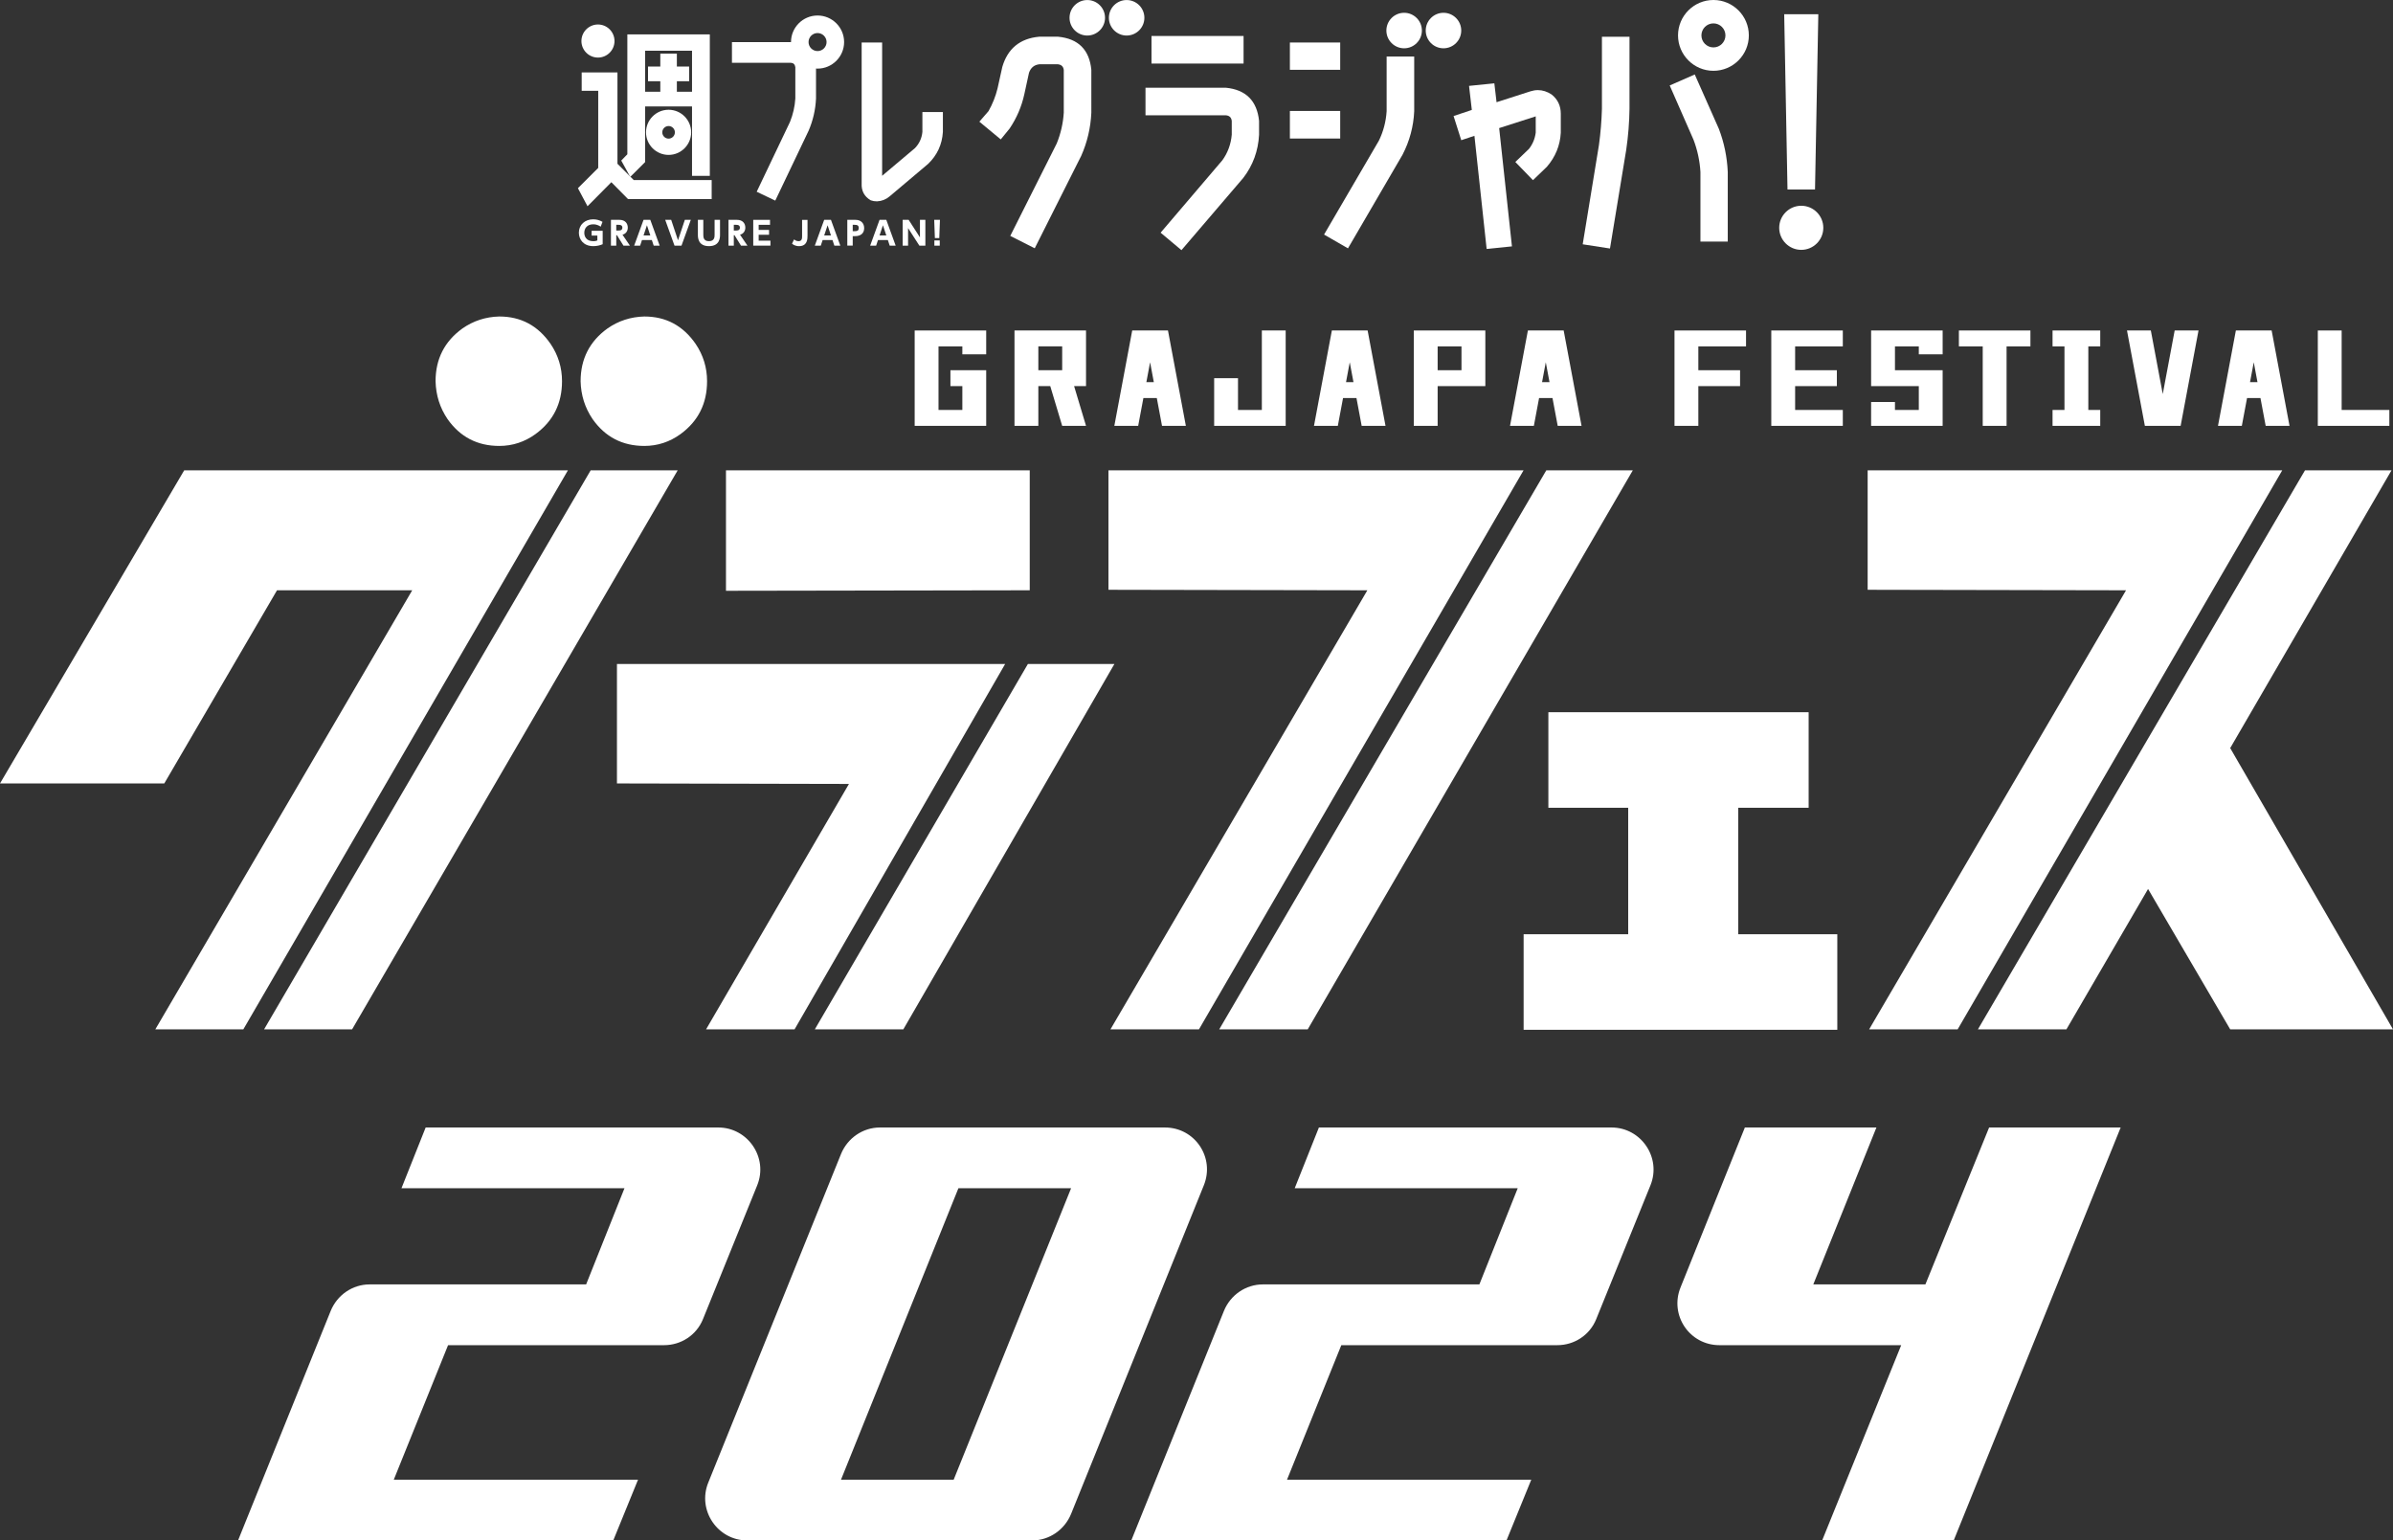 <?xml version="1.0" encoding="UTF-8"?>
<svg id="_レイヤー_2" data-name="レイヤー 2" xmlns="http://www.w3.org/2000/svg" viewBox="0 0 474.834 305.689">
  <rect x="0" y="0" width="474.834" height="305.689" fill="#333333" stroke="none"/>
  <defs>
    <style>
      .cls-1 {
        fill: #fff;
        stroke-width: 0px;
      }
    </style>
  </defs>
  <g id="_レイヤー_1-2" data-name="レイヤー 1">
    <g>
      <g>
        <g>
          <path class="cls-1" d="m47.234,305.689l18.38-45.539c1.287-3.161,4.331-5.268,7.726-5.268h42.964l7.608-19.081h-44.25l4.8-12.058h58.065c5.853,0,9.95,5.97,7.726,11.472l-10.77,26.574c-1.288,3.161-4.332,5.151-7.727,5.151h-42.846l-10.771,26.691h48.466l-4.917,12.058H47.234Z"/>
          <path class="cls-1" d="m140.537,294.217l26.34-65.205c1.288-3.161,4.332-5.268,7.727-5.268h56.543c5.97,0,9.95,5.97,7.726,11.472l-26.34,65.206c-1.287,3.16-4.331,5.268-7.726,5.268h-56.543c-5.854,0-9.95-5.97-7.727-11.473Zm26.34-.585h22.359l23.296-57.831h-22.359l-23.296,57.831Z"/>
          <path class="cls-1" d="m224.476,305.689l18.38-45.539c1.287-3.161,4.331-5.268,7.726-5.268h42.964l7.608-19.081h-44.25l4.8-12.058h58.065c5.853,0,9.95,5.97,7.726,11.472l-10.77,26.574c-1.288,3.161-4.332,5.151-7.727,5.151h-42.846l-10.771,26.691h48.466l-4.917,12.058h-74.454Z"/>
          <path class="cls-1" d="m333.467,255.468l12.76-31.725h26.105l-12.526,31.139h22.243l12.643-31.139h26.105l-33.129,81.946h-26.105l15.687-38.748h-36.057c-5.97,0-9.95-5.97-7.726-11.473Z"/>
        </g>
        <g>
          <path class="cls-1" d="m181.495,65.583h14.192v4.731h-4.731v-1.577h-4.731v12.616h4.731v-4.731h-2.366v-3.154h7.097v11.039h-14.192v-18.924Z"/>
          <path class="cls-1" d="m201.303,65.583h14.193v11.039h-2.366l2.366,7.885h-4.731l-2.365-7.885h-2.365v7.885h-4.731v-18.924Zm4.731,3.154v4.731h4.731v-4.731h-4.731Z"/>
          <path class="cls-1" d="m224.66,65.583h7.097l3.549,18.924h-4.731l-1.035-5.519h-2.661l-1.034,5.519h-4.731l3.548-18.924Zm3.549,6.308l-.739,3.943h1.478l-.739-3.943Z"/>
          <path class="cls-1" d="m250.382,65.583h4.731v18.924h-14.192v-9.462h4.731v6.308h4.731v-15.77Z"/>
          <path class="cls-1" d="m264.276,65.583h7.097l3.549,18.924h-4.731l-1.035-5.519h-2.661l-1.034,5.519h-4.731l3.548-18.924Zm3.549,6.308l-.739,3.943h1.478l-.739-3.943Z"/>
          <path class="cls-1" d="m280.536,65.583h14.193v11.039h-9.462v7.885h-4.731v-18.924Zm4.731,3.154v4.731h4.731v-4.731h-4.731Z"/>
          <path class="cls-1" d="m303.176,65.583h7.097l3.548,18.924h-4.731l-1.035-5.519h-2.661l-1.035,5.519h-4.731l3.548-18.924Zm3.548,6.308l-.739,3.943h1.478l-.739-3.943Z"/>
          <path class="cls-1" d="m332.266,65.583h14.192v3.154h-9.462v4.731h8.279v3.154h-8.279v7.885h-4.731v-18.924Z"/>
          <path class="cls-1" d="m351.471,65.583h14.192v3.154h-9.462v4.731h8.279v3.154h-8.279v4.731h9.462v3.154h-14.192v-18.924Z"/>
          <path class="cls-1" d="m385.472,65.583v4.731h-4.731v-1.577h-4.731v4.731h9.462v11.039h-14.193v-4.731h4.731v1.577h4.731v-4.731h-9.462v-11.039h14.193Z"/>
          <path class="cls-1" d="m388.696,65.583h14.192v3.154h-4.731v15.77h-4.731v-15.77h-4.731v-3.154Z"/>
          <path class="cls-1" d="m407.28,65.583h9.462v3.154h-2.365v12.616h2.365v3.154h-9.462v-3.154h2.366v-12.616h-2.366v-3.154Z"/>
          <path class="cls-1" d="m422.051,65.583h4.731l2.365,12.616,2.365-12.616h4.731l-3.549,18.924h-7.097l-3.548-18.924Z"/>
          <path class="cls-1" d="m443.656,65.583h7.097l3.548,18.924h-4.731l-1.035-5.519h-2.661l-1.035,5.519h-4.731l3.548-18.924Zm3.548,6.308l-.739,3.943h1.478l-.739-3.943Z"/>
          <path class="cls-1" d="m459.915,65.583h4.731v15.77h9.462v3.154h-14.193v-18.924Z"/>
        </g>
        <g>
          <path class="cls-1" d="m54.966,117.139l-22.367,38.329H0l36.551-62.137h76.141l-64.408,110.937h-17.463l50.974-87.129h-26.829Zm62.24-23.808h17.265l-64.606,110.937h-17.463l64.803-110.937Zm-30.778-17.683c0-4.412,1.778-7.903,5.335-10.471,2.173-1.514,4.609-2.304,7.31-2.371,4.28,0,7.671,1.812,10.175,5.434,1.514,2.239,2.272,4.71,2.272,7.409,0,4.413-1.746,7.903-5.236,10.471-2.173,1.581-4.578,2.371-7.211,2.371-4.347,0-7.771-1.778-10.274-5.335-1.516-2.238-2.306-4.741-2.371-7.508Zm28.782,0c0-4.412,1.778-7.903,5.334-10.471,2.173-1.514,4.609-2.304,7.31-2.371,4.28,0,7.671,1.812,10.175,5.434,1.514,2.239,2.272,4.71,2.272,7.409,0,4.413-1.746,7.903-5.235,10.471-2.173,1.581-4.578,2.371-7.212,2.371-4.347,0-7.771-1.778-10.274-5.335-1.516-2.238-2.306-4.741-2.371-7.508Z"/>
          <path class="cls-1" d="m122.419,155.468v-23.709h77.031l-41.786,72.509h-17.561l28.352-48.702c-29.373-.065-44.718-.098-46.034-.098Zm21.634-38.23v-23.907h60.275v23.808c-8.298,0-51.977.099-60.275.099Zm59.911,14.521h17.166l-41.885,72.509h-17.561l42.28-72.509Z"/>
          <path class="cls-1" d="m219.949,117.04v-23.709h82.365l-64.408,110.937h-17.561l50.974-87.129c-29.374-.065-46.496-.099-51.369-.099Zm86.879-23.709h17.166l-64.507,110.937h-17.561l64.902-110.937Z"/>
          <path class="cls-1" d="m302.328,204.355v-18.961h20.748v-25.099h-15.839v-18.96h51.644v18.96h-13.973v25.099h19.66v18.961h-62.24Z"/>
          <path class="cls-1" d="m370.591,117.04v-23.709h82.267l-64.408,110.937h-17.562l50.974-87.129c-29.373-.065-46.463-.099-51.27-.099Zm86.78-23.709h17.167l-32.007,55.123,32.303,55.814h-32.303l-16.299-27.858-16.201,27.858h-17.561l64.902-110.937Z"/>
        </g>
      </g>
      <g>
        <polygon class="cls-1" points="127.379 21.122 127.379 18.206 131.023 18.206 131.023 16.12 128.584 16.12 128.584 13.204 131.023 13.204 131.023 10.64 134.307 10.64 134.307 13.204 136.745 13.204 136.745 16.12 134.307 16.12 134.307 18.206 137.949 18.206 137.949 21.122 127.379 21.122"/>
        <polygon class="cls-1" points="137.315 34.9 137.315 10.07 128.014 10.07 128.014 32.156 125.059 35.105 123.273 31.862 124.483 30.616 124.483 6.826 140.846 6.826 140.846 34.9 137.315 34.9"/>
        <polygon class="cls-1" points="115.423 14.369 115.423 18.023 118.703 18.023 118.703 33.32 114.674 37.349 116.579 40.928 121.308 36.157 124.616 39.505 141.215 39.505 141.215 35.728 125.749 35.728 122.52 32.5 122.52 14.369 115.423 14.369"/>
        <g>
          <path class="cls-1" d="m150.148,38.051l6.61-13.862c.602-1.495.959-3.06,1.057-4.641v-6.22c-.087-.552-.364-.828-.869-.868l-11.707.001v-4.103h11.725c.963.077,1.795.312,2.492.698l.05.028,2.329,3.589.007.052c.024.198.048.382.074.553l.002.017v6.268c-.101,2.211-.595,4.353-1.47,6.379l-6.614,13.869-3.686-1.759Z"/>
          <path class="cls-1" d="m174.03,39.957c-.447,0-.861-.067-1.23-.2l-.02-.007-.018-.011c-1.265-.739-1.867-1.873-1.787-3.372l-.001-27.936h4.065v26.453l6.508-5.488c.86-.885,1.364-1.978,1.482-3.233l-.001-3.927h4.065v3.949c-.152,2.493-1.14,4.621-2.936,6.341l-7.638,6.446c-.705.601-1.539.932-2.478.984l-.006.001h-.006Z"/>
          <path class="cls-1" d="m132.665,30.739c-2.47,0-4.479-2.009-4.479-4.479s2.009-4.479,4.479-4.479,4.479,2.01,4.479,4.479-2.009,4.479-4.479,4.479m0-5.729c-.689,0-1.25.561-1.25,1.25s.561,1.25,1.25,1.25,1.25-.561,1.25-1.25-.561-1.25-1.25-1.25"/>
          <path class="cls-1" d="m162.225,13.616c-2.905,0-5.269-2.364-5.269-5.269s2.363-5.269,5.269-5.269,5.269,2.364,5.269,5.269-2.364,5.269-5.269,5.269m0-7.057c-.986,0-1.788.802-1.788,1.788s.802,1.788,1.788,1.788,1.788-.802,1.788-1.788-.802-1.788-1.788-1.788"/>
          <path class="cls-1" d="m118.652,11.425c-1.81,0-3.282-1.472-3.282-3.282s1.472-3.283,3.282-3.283,3.282,1.473,3.282,3.283-1.472,3.282-3.282,3.282"/>
          <path class="cls-1" d="m200.46,46.819l9.215-18.33c.8-1.955,1.277-4.026,1.407-6.133l-.001-8.466c-.081-.681-.453-1.053-1.169-1.136l-3.686.002c-1.007.116-1.687.667-2.044,1.681l-.933,4.281c-.537,2.443-1.52,4.732-2.923,6.803l-1.748,2.144-4.245-3.519,1.82-2.098c.802-1.418,1.405-2.934,1.79-4.51l.942-4.26c1.063-3.64,3.522-5.65,7.314-5.992l3.748-.001c4.013.379,6.225,2.591,6.603,6.575l.001,8.512c-.133,2.98-.809,5.854-2.01,8.557l-9.222,18.343-4.859-2.457Z"/>
          <path class="cls-1" d="m230.297,46.174l12.254-14.372c1.071-1.483,1.703-3.2,1.864-5.087l-.001-2.703c-.08-.709-.465-1.08-1.207-1.135l-15.909.001v-5.47h15.931c3.98.38,6.192,2.591,6.603,6.573l.002,2.76c-.17,3.207-1.225,6.085-3.139,8.57l-12.261,14.331-4.136-3.467Zm-1.808-39.036h18.269v5.471h-18.269v-5.471Z"/>
          <path class="cls-1" d="m262.729,46.547l10.87-18.619c.894-1.824,1.418-3.805,1.546-5.869l-.001-10.845h5.471v10.864c-.135,3.022-.914,5.919-2.316,8.624l-10.826,18.58-4.744-2.735Zm-6.783-24.526h9.985v5.471h-9.985v-5.471Zm0-13.593h9.985v5.421h-9.985v-5.421Z"/>
          <path class="cls-1" d="m292.564,26.95l-2.613.872-1.524-4.797,3.622-1.207-.553-4.774,5.02-.508.439,3.751,6.742-2.169c.493-.156.986-.235,1.468-.235.926,0,1.839.292,2.712.866,1.218.966,1.824,2.248,1.824,3.826v3.771c-.137,2.523-1.063,4.788-2.754,6.747l-2.767,2.662-3.499-3.612,2.701-2.593c.727-.914,1.19-2.015,1.347-3.242l-.002-3.215-7.254,2.327,2.536,23.473-5.021.508-2.423-22.448Z"/>
          <path class="cls-1" d="m314.05,48.476l3.224-19.7c.326-2.385.525-4.811.592-7.203l-.001-14.285h5.47v14.293c-.033,2.684-.251,5.419-.647,8.131l-3.226,19.601-5.412-.837Zm23.362-.54v-13.803c-.13-2.19-.591-4.346-1.369-6.391l-4.73-10.783,4.972-2.178,4.786,10.794c1.037,2.71,1.629,5.579,1.762,8.543v13.817h-5.42Z"/>
          <polygon class="cls-1" points="354.688 37.609 354.032 2.821 360.802 2.821 360.147 37.609 354.688 37.609"/>
          <path class="cls-1" d="m339.991,14.05c-3.873,0-7.025-3.151-7.025-7.025s3.151-7.025,7.025-7.025,7.025,3.151,7.025,7.025-3.152,7.025-7.025,7.025m0-9.409c-1.315,0-2.384,1.069-2.384,2.384s1.069,2.384,2.384,2.384,2.384-1.07,2.384-2.384-1.069-2.384-2.384-2.384"/>
          <path class="cls-1" d="m357.417,49.582c-2.413,0-4.376-1.963-4.376-4.376s1.964-4.376,4.376-4.376,4.376,1.963,4.376,4.376-1.964,4.376-4.376,4.376"/>
          <path class="cls-1" d="m215.745,7.053c-1.943,0-3.522-1.58-3.522-3.523S213.803.007,215.745.007s3.522,1.58,3.522,3.522-1.58,3.523-3.522,3.523"/>
          <path class="cls-1" d="m223.554,7.053c-1.943,0-3.522-1.58-3.522-3.523S221.611.007,223.554.007s3.522,1.58,3.522,3.522-1.58,3.523-3.522,3.523"/>
          <path class="cls-1" d="m278.618,9.583c-1.942,0-3.523-1.58-3.523-3.523s1.581-3.522,3.523-3.522,3.523,1.58,3.523,3.522-1.58,3.523-3.523,3.523"/>
          <path class="cls-1" d="m286.426,9.583c-1.943,0-3.523-1.58-3.523-3.523s1.58-3.522,3.523-3.522,3.523,1.58,3.523,3.522-1.58,3.523-3.523,3.523"/>
          <path class="cls-1" d="m119.192,44.989c-.159-.115-.668-.477-1.482-.477-1.222,0-1.77.808-1.77,1.686,0,.681.344,1.661,1.782,1.661.42,0,.643-.083.808-.146v-.968h-1.139v-.942h2.195v2.66c-.535.23-1.152.382-1.865.382-1.916,0-2.857-1.298-2.857-2.667,0-1.585,1.209-2.654,2.838-2.654.675,0,1.261.166,1.852.497l-.363.967Z"/>
          <path class="cls-1" d="m122.933,43.627c1.108,0,1.636.706,1.636,1.546,0,.605-.311,1.203-1.05,1.407l1.47,2.164h-1.279l-1.292-2.075h-.134v2.075h-1.056v-5.117h1.705Zm-.649.987v1.133h.407c.267,0,.802,0,.802-.567,0-.56-.509-.566-.795-.566h-.414Z"/>
          <path class="cls-1" d="m127.388,47.63l-.369,1.114h-1.184l1.859-5.117h1.343l1.858,5.117h-1.184l-.369-1.114h-1.954Zm1.649-.91l-.668-2.017-.674,2.017h1.343Z"/>
          <polygon class="cls-1" points="133.179 43.627 134.535 47.687 135.89 43.627 137.074 43.627 135.228 48.744 133.84 48.744 131.995 43.627 133.179 43.627"/>
          <path class="cls-1" d="m142.871,43.627v2.959c0,.516,0,2.259-2.195,2.259s-2.196-1.75-2.196-2.253v-2.966h1.076v2.915c0,.465,0,1.318,1.12,1.318s1.12-.853,1.12-1.318v-2.915h1.076Z"/>
          <path class="cls-1" d="m146.256,43.627c1.108,0,1.636.706,1.636,1.546,0,.605-.311,1.203-1.05,1.407l1.47,2.164h-1.279l-1.292-2.075h-.134v2.075h-1.056v-5.117h1.705Zm-.649.987v1.133h.407c.267,0,.802,0,.802-.567,0-.56-.509-.566-.795-.566h-.414Z"/>
          <polygon class="cls-1" points="152.601 45.626 152.601 46.587 150.538 46.587 150.538 47.758 152.874 47.758 152.874 48.744 149.463 48.744 149.463 43.627 152.792 43.627 152.792 44.614 150.538 44.614 150.538 45.626 152.601 45.626"/>
          <path class="cls-1" d="m160.231,43.627v3.138c0,.604,0,2.081-1.68,2.081-.783,0-1.216-.343-1.394-.49l.402-.84c.159.115.465.344.89.344.707,0,.707-.605.707-1.038v-3.195h1.076Z"/>
          <path class="cls-1" d="m163.234,47.63l-.369,1.114h-1.184l1.859-5.117h1.343l1.858,5.117h-1.184l-.369-1.114h-1.954Zm1.649-.91l-.668-2.017-.674,2.017h1.343Z"/>
          <path class="cls-1" d="m169.769,43.627c1.031,0,1.706.649,1.706,1.642,0,1.031-.688,1.591-1.801,1.591h-.471v1.883h-1.075v-5.117h1.642Zm-.216,2.247c.382,0,.846,0,.846-.617,0-.548-.325-.643-.846-.643h-.35v1.26h.35Z"/>
          <path class="cls-1" d="m174.217,47.63l-.369,1.114h-1.184l1.859-5.117h1.343l1.858,5.117h-1.184l-.369-1.114h-1.954Zm1.649-.91l-.668-2.017-.674,2.017h1.343Z"/>
          <polygon class="cls-1" points="180.301 43.627 182.541 47.109 182.541 43.627 183.617 43.627 183.617 48.744 182.427 48.744 180.186 45.263 180.186 48.744 179.111 48.744 179.111 43.627 180.301 43.627"/>
          <path class="cls-1" d="m186.512,43.627l-.134,3.615h-.872l-.134-3.615h1.14Zm-1.108,4.086h1.069v1.031h-1.069v-1.031Z"/>
        </g>
      </g>
    </g>
  </g>
</svg>